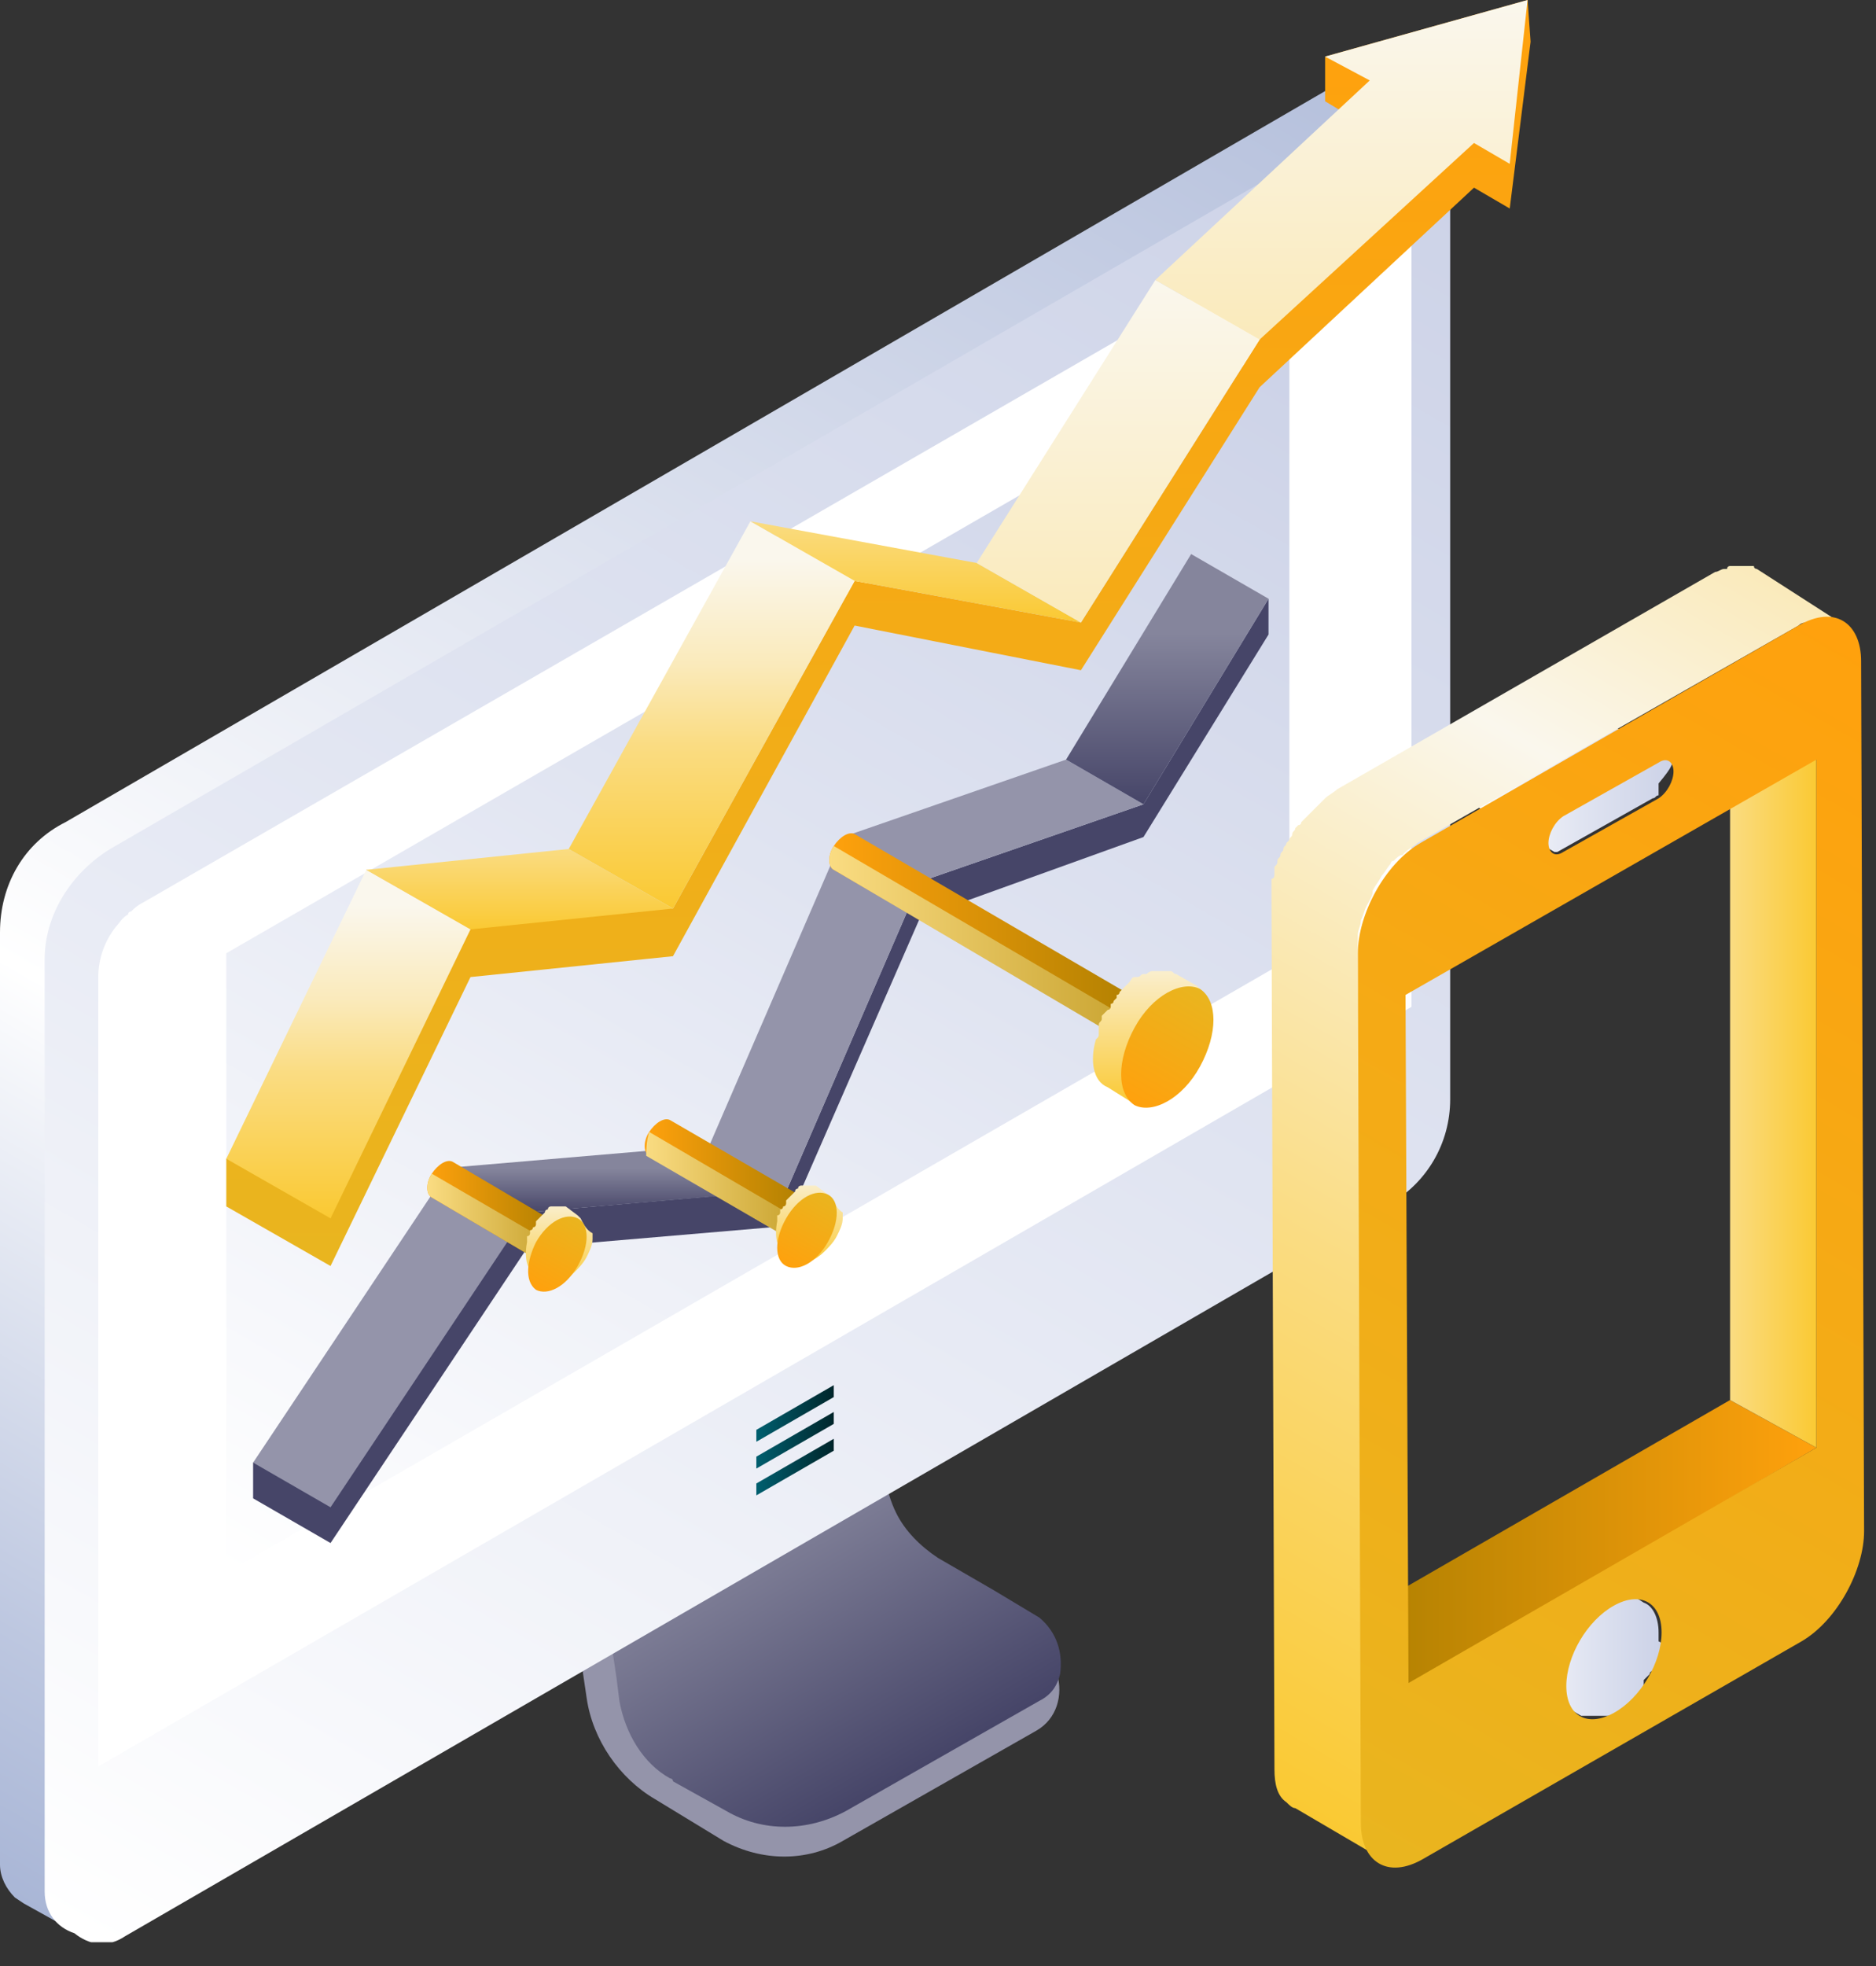 <svg width="63" height="66" viewBox="0 0 63 66" fill="none" xmlns="http://www.w3.org/2000/svg">
<rect x="0" y="0" width="63" height="66" fill="#333333" stroke="none"/>
<g clip-path="url(#clip0_971_5629)">
<path d="M18.199 19.1C18.299 19 18.299 19 18.399 18.9L18.199 19.1Z" fill="#FC6C78"/>
<path d="M28.799 13.4C28.899 13.4 28.899 13.4 28.999 13.3L28.799 13.4Z" fill="#FC6C78"/>
<path d="M34.801 58.1L28.301 61.8C27.101 62.5 25.601 62.5 24.301 61.8L22.001 60.4C20.801 59.7 19.901 58.4 19.701 57L19.301 54.3L21.001 51.2L22.401 50.4C23.601 49.7 25.101 49.7 26.401 50.4L34.801 55.3C35.201 55.5 35.401 55.8 35.501 56.2C35.701 56.9 35.501 57.7 34.801 58.1Z" fill="#9494AA"/>
<path d="M34.9 54.3L33.4 53.4L31.5 52.3C30.9 51.9 30.4 51.4 30.1 50.8C29.9 50.4 29.8 50 29.7 49.6L29.2 46.5H23.9V48.8C23.6 48.8 23.3 48.9 23.1 49C22.9 49.1 22.7 49.2 22.5 49.3L21.9 49.7L21.1 51.2L20.1 52.3L20.7 56.3L20.8 57.1C21 58.2 21.6 59.2 22.5 59.7C22.5 59.7 22.6 59.7 22.6 59.8L24.4 60.8C25.6 61.5 27.1 61.5 28.4 60.8L34.9 57.1C35.3 56.9 35.5 56.6 35.6 56.2C35.7 55.5 35.5 54.8 34.9 54.3Z" fill="url(#paint0_linear_971_5629)"/>
<path d="M46 3C45.6 2.8 45.1 2.8 44.6 3L2.2 27.6C0.8 28.3 0 29.7 0 31.3V62.6C0 63 0.2 63.4 0.5 63.7L0.8 63.9L2.6 64.9L4.4 61.7L44 38.8C45.2 38.1 46 36.8 46 35.3V7.9H46.1L48.2 4.2L46 3Z" fill="url(#paint1_linear_971_5629)"/>
<path d="M47.8 4.1C47.4 3.7 46.7 3.6 46.2 3.9L3.7 28.5C2.4 29.3 1.5 30.7 1.5 32.2V63.5C1.5 64.2 1.9 64.7 2.5 64.9C3 65.3 3.6 65.4 4.2 65L46.7 40.4C47.9 39.7 48.7 38.4 48.7 36.9V5.4C48.7 4.8 48.3 4.3 47.8 4.1ZM47.2 4C47.1 4 47.1 4 47 4C47.1 4 47.2 4 47.2 4ZM2.1 64.2C2.1 64.1 2.1 64 2.1 63.8C2 63.9 2 64 2.1 64.2Z" fill="url(#paint2_linear_971_5629)"/>
<path d="M47.201 6.4C47.001 6.2 46.701 6.1 46.401 6.3L4.801 30.3C4.601 30.4 4.501 30.5 4.401 30.6C4.401 30.6 4.301 30.6 4.301 30.7C4.101 30.8 4.001 31 3.901 31.1C3.501 31.6 3.301 32.2 3.301 32.8V59.3L47.401 33.8V6.8C47.401 6.7 47.301 6.5 47.201 6.4Z" fill="white"/>
<path d="M7.6 32V52.8L43.3 32.2V11.4L7.6 32Z" fill="url(#paint3_linear_971_5629)"/>
<path d="M28 46.9L25.4 48.4V48L28 46.5V46.9Z" fill="url(#paint4_linear_971_5629)"/>
<path d="M28 47.8L25.4 49.3V48.9L28 47.4V47.8Z" fill="url(#paint5_linear_971_5629)"/>
<path d="M28 48.7L25.4 50.2V49.8L28 48.3V48.7Z" fill="url(#paint6_linear_971_5629)"/>
<path d="M38.4 27L30.9 29.6L26.4 40V41.1L30.9 30.8L38.4 28.1L42.6 21.3V20.1L38.4 27Z" fill="#464568"/>
<path d="M24.6 40.1L17.7 40.7L8.5 49.1V50.3L11.1 51.8L17.7 41.9L25.9 41.2C25.9 41.2 24.6 40.6 24.6 40.1Z" fill="#464568"/>
<path d="M26.401 40L30.901 29.6L28.301 28.1L23.801 38.5L26.401 40Z" fill="#9494AA"/>
<path d="M11.1 50.6L17.7 40.7L15.1 39.2L8.5 49.1L11.1 50.6Z" fill="#9494AA"/>
<path d="M17.7 40.7L25.9 40L23.3 38.5L15.1 39.2L17.7 40.7Z" fill="url(#paint7_linear_971_5629)"/>
<path d="M30.901 29.6L38.401 27L35.801 25.5L28.301 28.1L30.901 29.6Z" fill="#9494AA"/>
<path d="M38.401 27L42.601 20.1L40.001 18.6L35.801 25.5L38.401 27Z" fill="url(#paint8_linear_971_5629)"/>
<path d="M51.3 0L44.5 1.9V3.4L46 4.3L42.3 11.4L36.3 20.9L28.7 19.5L22.6 30.5L12.3 29.2V30.8L14.8 32.2L7.6 38.9V40.5L11.1 42.5L15.8 32.8L22.6 32.1L28.7 21L36.3 22.5L42.3 13L49.5 6.3L50.7 7L51.4 1.4L51.3 0Z" fill="url(#paint9_linear_971_5629)"/>
<path d="M15.799 31.2L22.599 30.5L19.099 28.5L12.299 29.2L15.799 31.2Z" fill="url(#paint10_linear_971_5629)"/>
<path d="M11.1 40.9L15.8 31.2L12.3 29.2L7.6 38.9L11.1 40.9Z" fill="url(#paint11_linear_971_5629)"/>
<path d="M22.6 30.5L28.7 19.5L25.2 17.5L19.1 28.5L22.6 30.5Z" fill="url(#paint12_linear_971_5629)"/>
<path d="M28.699 19.5L36.299 20.9L32.799 18.9L25.199 17.5L28.699 19.5Z" fill="url(#paint13_linear_971_5629)"/>
<path d="M36.299 20.9L42.299 11.4L38.799 9.4L32.799 18.9L36.299 20.9Z" fill="url(#paint14_linear_971_5629)"/>
<path d="M51.299 0L44.499 1.9L45.999 2.7L38.799 9.4L42.299 11.4L49.499 4.8L50.699 5.5L51.299 0Z" fill="url(#paint15_linear_971_5629)"/>
<path d="M22.5 37.6L27.5 40.5L27.2 41.1L26.8 41.7L21.8 38.8C21.6 38.7 21.6 38.3 21.8 38C22 37.7 22.3 37.5 22.5 37.6Z" fill="url(#paint16_linear_971_5629)"/>
<path d="M21.801 38L27.101 41.1L26.701 41.7L21.701 38.8C21.701 38.7 21.701 38.3 21.801 38Z" fill="url(#paint17_linear_971_5629)"/>
<path d="M27.9 40.2L27.8 40.1L27.4 39.8H27.3C27.3 39.8 27.3 39.8 27.2 39.8C27.2 39.8 27.2 39.8 27.1 39.8H27H26.9C26.9 39.8 26.8 39.8 26.8 39.9C26.8 39.9 26.7 39.9 26.7 40L26.6 40.1C26.6 40.1 26.6 40.1 26.5 40.2L26.4 40.3C26.4 40.3 26.4 40.3 26.4 40.4C26.4 40.4 26.4 40.5 26.3 40.5C26.3 40.5 26.3 40.6 26.2 40.6C26.2 40.6 26.2 40.6 26.2 40.7C26.2 40.7 26.2 40.8 26.1 40.8C26.1 40.8 26.1 40.8 26.1 40.9V41C26 41.5 26.1 41.9 26.3 42L26.7 42.3C27 42.5 27.4 42.3 27.7 42C27.8 41.9 28 41.7 28.1 41.5C28.2 41.3 28.3 41.1 28.3 40.9C28.3 40.9 28.3 40.9 28.3 40.8V40.7C28.1 40.6 28 40.3 27.9 40.2Z" fill="url(#paint18_linear_971_5629)"/>
<path d="M26.4 42.5C26.8 42.7 27.4 42.4 27.8 41.7C28.2 41 28.2 40.3 27.8 40.1C27.4 39.9 26.8 40.2 26.4 40.9C26 41.6 26 42.3 26.4 42.5Z" fill="url(#paint19_linear_971_5629)"/>
<path d="M15.2 39L19.1 41.3L18.8 41.9L18.4 42.5L14.5 40.2C14.3 40.1 14.3 39.7 14.5 39.4C14.7 39.1 15 38.9 15.2 39Z" fill="url(#paint20_linear_971_5629)"/>
<path d="M14.5 39.4L18.8 41.9L18.4 42.5L14.5 40.2C14.3 40.1 14.3 39.7 14.5 39.4Z" fill="url(#paint21_linear_971_5629)"/>
<path d="M19.499 40.9L19.399 40.8L18.999 40.5H18.899C18.899 40.5 18.899 40.5 18.799 40.5C18.799 40.5 18.799 40.5 18.699 40.5H18.599H18.499C18.499 40.5 18.399 40.5 18.399 40.6C18.399 40.6 18.299 40.6 18.299 40.7L18.199 40.8C18.199 40.8 18.199 40.8 18.099 40.9L17.999 41C17.999 41 17.999 41 17.999 41.1C17.999 41.1 17.999 41.2 17.899 41.2C17.899 41.2 17.899 41.3 17.799 41.3C17.799 41.3 17.799 41.3 17.799 41.4C17.799 41.4 17.799 41.5 17.699 41.5C17.699 41.5 17.699 41.5 17.699 41.6V41.7C17.599 42.2 17.699 42.6 17.899 42.7L18.299 43C18.599 43.2 18.999 43 19.299 42.7C19.399 42.6 19.599 42.4 19.699 42.2C19.799 42 19.899 41.8 19.899 41.6C19.899 41.6 19.899 41.6 19.899 41.5V41.4C19.699 41.3 19.599 41.1 19.499 40.9Z" fill="url(#paint22_linear_971_5629)"/>
<path d="M18 43.3C18.4 43.5 19 43.2 19.4 42.5C19.8 41.8 19.8 41.1 19.4 40.9C19 40.7 18.4 41 18 41.7C17.7 42.3 17.6 43 18 43.3Z" fill="url(#paint23_linear_971_5629)"/>
<path d="M28.7 28L39.5 34.3L39.2 34.9L38.8 35.5L28 29.2C27.8 29.1 27.8 28.7 28 28.4C28.2 28.1 28.5 27.9 28.7 28Z" fill="url(#paint24_linear_971_5629)"/>
<path d="M28 28.4L39.1 34.9L38.7 35.5L28 29.2C27.8 29.1 27.8 28.7 28 28.4Z" fill="url(#paint25_linear_971_5629)"/>
<path d="M40.4 33.3C40.3 33.2 40.3 33.2 40.2 33.1L39.5 32.7C39.4 32.7 39.4 32.6 39.3 32.6C39.3 32.6 39.3 32.6 39.2 32.6H39.1H39H38.9H38.8C38.8 32.6 38.8 32.6 38.7 32.6C38.6 32.6 38.5 32.7 38.5 32.7H38.4C38.3 32.7 38.3 32.8 38.2 32.8C38.2 32.8 38.2 32.8 38.1 32.8C38 32.8 38 32.9 37.9 33L37.8 33.1C37.7 33.2 37.7 33.2 37.6 33.3C37.6 33.3 37.6 33.4 37.5 33.4C37.5 33.4 37.5 33.4 37.5 33.5C37.5 33.5 37.5 33.5 37.4 33.6C37.4 33.6 37.4 33.7 37.3 33.7C37.3 33.7 37.3 33.7 37.3 33.8C37.3 33.8 37.3 33.9 37.2 33.9L37.1 34L37 34.1V34.2C37 34.3 36.9 34.3 36.9 34.4V34.5C36.9 34.5 36.9 34.5 36.9 34.6V34.7C36.9 34.8 36.9 34.8 36.8 34.9C36.6 35.6 36.7 36.3 37.2 36.5L38 37C38.4 37.2 39.1 37 39.6 36.5C39.8 36.3 40 36 40.2 35.7C40.4 35.4 40.5 35.1 40.6 34.8V34.7C40.6 34.6 40.6 34.6 40.6 34.5C40.7 34 40.6 33.6 40.4 33.3Z" fill="url(#paint26_linear_971_5629)"/>
<path d="M38.1 37.1C38.7 37.4 39.7 36.9 40.3 35.8C40.9 34.7 40.9 33.6 40.3 33.2C39.7 32.9 38.7 33.4 38.1 34.5C37.5 35.6 37.5 36.7 38.1 37.1Z" fill="url(#paint27_linear_971_5629)"/>
<path d="M55.699 55.1C55.699 55 55.699 54.9 55.699 54.8C55.699 54.3 55.499 53.9 55.199 53.8L52.399 52C52.699 52.2 52.899 52.5 52.899 53C52.899 53.1 52.899 53.2 52.899 53.4C52.899 53.4 52.899 53.4 52.899 53.5C52.899 53.6 52.899 53.7 52.799 53.8C52.799 53.9 52.699 54.1 52.699 54.2C52.599 54.3 52.599 54.5 52.499 54.6C52.399 54.7 52.399 54.8 52.299 54.9C52.199 55 52.099 55.1 52.099 55.2C52.099 55.2 52.099 55.2 51.999 55.3C51.899 55.4 51.899 55.4 51.799 55.5L51.699 55.6C51.599 55.7 51.499 55.7 51.399 55.8C51.299 55.9 51.199 55.9 51.099 55.9C51.099 55.9 51.099 55.9 50.999 55.9C50.899 55.9 50.799 55.9 50.699 56C50.599 56 50.499 56 50.399 56C50.299 56 50.199 56 50.199 55.9L53.099 57.6H53.199H53.299C53.299 57.6 53.299 57.6 53.399 57.6H53.499H53.599C53.599 57.6 53.599 57.6 53.699 57.6H53.799C53.799 57.6 53.799 57.6 53.899 57.6C53.899 57.6 53.899 57.6 53.999 57.6C53.999 57.6 53.999 57.6 54.099 57.6C54.199 57.6 54.199 57.5 54.299 57.5C54.399 57.4 54.499 57.4 54.599 57.3L54.699 57.2L54.799 57.1C54.799 57.1 54.799 57.1 54.899 57C54.899 57 54.899 57 54.999 56.9C54.999 56.9 54.999 56.9 55.099 56.8C55.099 56.7 55.199 56.7 55.199 56.6C55.199 56.6 55.199 56.6 55.199 56.5C55.199 56.5 55.199 56.5 55.199 56.4L55.299 56.3L55.399 56.2C55.399 56.2 55.399 56.1 55.499 56.1C55.499 56.1 55.499 56 55.599 56C55.599 56 55.599 55.9 55.699 55.9C55.699 55.9 55.699 55.8 55.799 55.8C55.799 55.8 55.799 55.7 55.899 55.7V55.6C55.899 55.6 55.899 55.6 55.899 55.5C55.899 55.4 55.899 55.4 55.899 55.3V55.2C55.699 55.1 55.699 55.1 55.699 55.1Z" fill="url(#paint28_linear_971_5629)"/>
<path d="M47.298 56.6L44.398 54.9L58.098 47L60.998 48.6L47.298 56.6Z" fill="url(#paint29_linear_971_5629)"/>
<path d="M61 48.6L58.1 47V23.8L61 25.5V48.6Z" fill="url(#paint30_linear_971_5629)"/>
<path d="M56.099 25.5L53.199 23.8C53.299 23.9 53.399 24 53.399 24.1C53.399 24.2 53.399 24.3 53.399 24.4C53.399 24.5 53.299 24.6 53.299 24.7C53.299 24.8 53.199 24.9 53.099 24.9C52.999 25 52.999 25 52.899 25.1L49.699 26.9H49.599H49.499H49.399H49.299L52.199 28.6C52.199 28.6 52.199 28.6 52.299 28.6L55.499 26.8C55.599 26.8 55.599 26.7 55.699 26.7C55.699 26.7 55.699 26.7 55.699 26.6C55.699 26.6 55.699 26.6 55.699 26.5C55.699 26.5 55.699 26.5 55.699 26.4V26.3C56.199 25.7 56.199 25.6 56.099 25.5Z" fill="url(#paint31_linear_971_5629)"/>
<path d="M58.999 19.1C58.999 19.1 58.899 19.1 58.899 19C58.899 19 58.899 19 58.799 19C58.799 19 58.799 19 58.699 19H58.599H58.499C58.499 19 58.499 19 58.399 19C58.399 19 58.399 19 58.299 19C58.299 19 58.299 19 58.199 19H58.099C58.099 19 57.999 19 57.999 19.1C57.999 19.1 57.999 19.1 57.899 19.1C57.799 19.1 57.699 19.2 57.599 19.2L44.899 26.5C44.799 26.6 44.599 26.7 44.499 26.8L44.399 26.9C44.299 27 44.299 27 44.199 27.1L44.099 27.2C44.099 27.2 44.099 27.2 43.999 27.3L43.899 27.4C43.799 27.5 43.799 27.5 43.699 27.6C43.699 27.6 43.699 27.7 43.599 27.7C43.599 27.7 43.599 27.7 43.499 27.8C43.499 27.9 43.399 27.9 43.399 28C43.399 28.1 43.299 28.1 43.299 28.2L43.199 28.3C43.199 28.4 43.099 28.4 43.099 28.5C43.099 28.6 42.999 28.6 42.999 28.7C42.999 28.8 42.899 28.8 42.899 28.9C42.899 29 42.899 29 42.799 29.1V29.2C42.799 29.2 42.799 29.2 42.799 29.3C42.799 29.4 42.799 29.5 42.699 29.5V29.6V29.7C42.699 29.7 42.699 29.7 42.699 29.8C42.699 29.9 42.699 30.1 42.699 30.2L42.799 59.4C42.799 59.9 42.899 60.3 43.199 60.5C43.299 60.6 43.399 60.7 43.499 60.7L46.399 62.4C45.999 62.2 45.799 61.7 45.799 61L45.599 32C45.599 31.8 45.599 31.7 45.599 31.5V31.4C45.599 31.2 45.699 31.1 45.699 30.9C45.799 30.7 45.799 30.6 45.899 30.4C45.999 30.2 46.099 30.1 46.099 29.9C46.199 29.7 46.299 29.6 46.399 29.4C46.499 29.3 46.599 29.1 46.699 29C46.699 29 46.699 28.9 46.799 28.9C46.899 28.8 46.999 28.7 47.099 28.7L47.199 28.6C47.299 28.5 47.499 28.4 47.599 28.3L60.399 21C60.499 20.9 60.599 20.9 60.699 20.9H60.799C60.899 20.9 60.899 20.9 60.899 20.8H60.999H61.099H61.199C61.199 20.8 61.199 20.8 61.299 20.8H61.399C61.499 20.8 61.499 20.8 61.599 20.8H61.699C61.699 20.8 61.799 20.8 61.799 20.9L58.999 19.1Z" fill="url(#paint32_linear_971_5629)"/>
<path d="M60.4 21C61.6 20.3 62.5 20.9 62.5 22.2L62.6 51.4C62.6 52.7 61.7 54.4 60.5 55.1L47.8 62.4C46.6 63.1 45.7 62.5 45.7 61.2L45.6 32C45.6 30.7 46.5 29 47.7 28.3L60.4 21ZM61 48.6V25.5L47.2 33.4L47.3 56.5L61 48.6ZM54.2 57.5C55.1 57 55.8 55.8 55.8 54.8C55.8 53.8 55.1 53.4 54.2 53.9C53.3 54.4 52.6 55.6 52.6 56.6C52.6 57.6 53.3 58 54.2 57.5ZM52.5 27.4C52.2 27.6 52 28 52 28.3C52 28.6 52.2 28.8 52.5 28.6L55.7 26.8C56 26.6 56.2 26.2 56.2 25.9C56.2 25.6 56 25.4 55.7 25.6L52.5 27.4Z" fill="url(#paint33_linear_971_5629)"/>
</g>
<defs>
<linearGradient id="paint0_linear_971_5629" x1="22.837" y1="47.224" x2="30.102" y2="59.808" gradientUnits="userSpaceOnUse">
<stop offset="0.314" stop-color="#85859C"/>
<stop offset="1" stop-color="#464568"/>
</linearGradient>
<linearGradient id="paint1_linear_971_5629" x1="4.159" y1="65.874" x2="41.846" y2="0.598" gradientUnits="userSpaceOnUse">
<stop stop-color="#A9B6D6"/>
<stop offset="0.102" stop-color="#BDC7E0"/>
<stop offset="0.312" stop-color="#F2F4F9"/>
<stop offset="0.36" stop-color="white"/>
<stop offset="1" stop-color="#B5C0DC"/>
</linearGradient>
<linearGradient id="paint2_linear_971_5629" x1="6.336" y1="67.121" x2="44.015" y2="1.86" gradientUnits="userSpaceOnUse">
<stop stop-color="white"/>
<stop offset="0.551" stop-color="#E0E4F1"/>
<stop offset="1" stop-color="#CCD2E7"/>
</linearGradient>
<linearGradient id="paint3_linear_971_5629" x1="12.037" y1="55.352" x2="38.901" y2="8.822" gradientUnits="userSpaceOnUse">
<stop stop-color="white"/>
<stop offset="0.551" stop-color="#E0E4F1"/>
<stop offset="1" stop-color="#CCD2E7"/>
</linearGradient>
<linearGradient id="paint4_linear_971_5629" x1="25.425" y1="47.444" x2="27.998" y2="47.444" gradientUnits="userSpaceOnUse">
<stop stop-color="#005E6E"/>
<stop offset="1" stop-color="#00262B"/>
</linearGradient>
<linearGradient id="paint5_linear_971_5629" x1="25.425" y1="48.336" x2="27.998" y2="48.336" gradientUnits="userSpaceOnUse">
<stop stop-color="#005E6E"/>
<stop offset="1" stop-color="#00262B"/>
</linearGradient>
<linearGradient id="paint6_linear_971_5629" x1="25.425" y1="49.228" x2="27.998" y2="49.228" gradientUnits="userSpaceOnUse">
<stop stop-color="#005E6E"/>
<stop offset="1" stop-color="#00262B"/>
</linearGradient>
<linearGradient id="paint7_linear_971_5629" x1="20.509" y1="38.549" x2="20.509" y2="40.717" gradientUnits="userSpaceOnUse">
<stop offset="0.314" stop-color="#85859C"/>
<stop offset="1" stop-color="#464568"/>
</linearGradient>
<linearGradient id="paint8_linear_971_5629" x1="39.206" y1="18.645" x2="39.206" y2="26.998" gradientUnits="userSpaceOnUse">
<stop offset="0.314" stop-color="#85859C"/>
<stop offset="1" stop-color="#464568"/>
</linearGradient>
<linearGradient id="paint9_linear_971_5629" x1="29.526" y1="0" x2="29.526" y2="42.465" gradientUnits="userSpaceOnUse">
<stop stop-color="#FFA10D"/>
<stop offset="1" stop-color="#E9B51F"/>
</linearGradient>
<linearGradient id="paint10_linear_971_5629" x1="17.463" y1="28.507" x2="17.463" y2="31.241" gradientUnits="userSpaceOnUse">
<stop stop-color="#FADC82"/>
<stop offset="1" stop-color="#FAC932"/>
</linearGradient>
<linearGradient id="paint11_linear_971_5629" x1="11.725" y1="29.226" x2="11.725" y2="40.912" gradientUnits="userSpaceOnUse">
<stop offset="0.1" stop-color="#FAF7ED"/>
<stop offset="0.371" stop-color="#FAEABB"/>
<stop offset="0.579" stop-color="#FADC82"/>
<stop offset="1" stop-color="#FAC932"/>
</linearGradient>
<linearGradient id="paint12_linear_971_5629" x1="23.927" y1="17.456" x2="23.927" y2="30.521" gradientUnits="userSpaceOnUse">
<stop offset="0.1" stop-color="#FAF7ED"/>
<stop offset="0.371" stop-color="#FAEABB"/>
<stop offset="0.579" stop-color="#FADC82"/>
<stop offset="1" stop-color="#FAC932"/>
</linearGradient>
<linearGradient id="paint13_linear_971_5629" x1="30.781" y1="17.456" x2="30.781" y2="20.917" gradientUnits="userSpaceOnUse">
<stop stop-color="#FADC82"/>
<stop offset="1" stop-color="#FAC932"/>
</linearGradient>
<linearGradient id="paint14_linear_971_5629" x1="37.584" y1="9.384" x2="37.584" y2="20.917" gradientUnits="userSpaceOnUse">
<stop stop-color="#FAF7ED"/>
<stop offset="1" stop-color="#FAEABB"/>
</linearGradient>
<linearGradient id="paint15_linear_971_5629" x1="45.059" y1="0" x2="45.059" y2="11.398" gradientUnits="userSpaceOnUse">
<stop stop-color="#FAF7ED"/>
<stop offset="1" stop-color="#FAEABB"/>
</linearGradient>
<linearGradient id="paint16_linear_971_5629" x1="21.704" y1="39.659" x2="27.512" y2="39.659" gradientUnits="userSpaceOnUse">
<stop stop-color="#FFA10D"/>
<stop offset="1" stop-color="#A87D00"/>
</linearGradient>
<linearGradient id="paint17_linear_971_5629" x1="21.705" y1="39.876" x2="27.185" y2="39.876" gradientUnits="userSpaceOnUse">
<stop stop-color="#FADC82"/>
<stop offset="1" stop-color="#C49E28"/>
</linearGradient>
<linearGradient id="paint18_linear_971_5629" x1="26.833" y1="39.721" x2="26.833" y2="42.544" gradientUnits="userSpaceOnUse">
<stop stop-color="#FAEECB"/>
<stop offset="1" stop-color="#FAC932"/>
</linearGradient>
<linearGradient id="paint19_linear_971_5629" x1="26.418" y1="42.511" x2="27.831" y2="40.065" gradientUnits="userSpaceOnUse">
<stop stop-color="#FFA10D"/>
<stop offset="1" stop-color="#E9B51F"/>
</linearGradient>
<linearGradient id="paint20_linear_971_5629" x1="14.359" y1="40.723" x2="19.121" y2="40.723" gradientUnits="userSpaceOnUse">
<stop stop-color="#FFA10D"/>
<stop offset="1" stop-color="#A87D00"/>
</linearGradient>
<linearGradient id="paint21_linear_971_5629" x1="14.359" y1="40.941" x2="18.793" y2="40.941" gradientUnits="userSpaceOnUse">
<stop stop-color="#FADC82"/>
<stop offset="1" stop-color="#C49E28"/>
</linearGradient>
<linearGradient id="paint22_linear_971_5629" x1="18.442" y1="40.479" x2="18.442" y2="43.303" gradientUnits="userSpaceOnUse">
<stop stop-color="#FAEECB"/>
<stop offset="1" stop-color="#FAC932"/>
</linearGradient>
<linearGradient id="paint23_linear_971_5629" x1="18.028" y1="43.27" x2="19.441" y2="40.823" gradientUnits="userSpaceOnUse">
<stop stop-color="#FFA10D"/>
<stop offset="1" stop-color="#E9B51F"/>
</linearGradient>
<linearGradient id="paint24_linear_971_5629" x1="27.848" y1="31.734" x2="39.431" y2="31.734" gradientUnits="userSpaceOnUse">
<stop stop-color="#FFA10D"/>
<stop offset="1" stop-color="#A87D00"/>
</linearGradient>
<linearGradient id="paint25_linear_971_5629" x1="27.848" y1="31.951" x2="39.103" y2="31.951" gradientUnits="userSpaceOnUse">
<stop stop-color="#FADC82"/>
<stop offset="1" stop-color="#C49E28"/>
</linearGradient>
<linearGradient id="paint26_linear_971_5629" x1="38.732" y1="32.663" x2="38.732" y2="37.125" gradientUnits="userSpaceOnUse">
<stop stop-color="#FAEECB"/>
<stop offset="1" stop-color="#FAC932"/>
</linearGradient>
<linearGradient id="paint27_linear_971_5629" x1="38.077" y1="37.073" x2="40.309" y2="33.206" gradientUnits="userSpaceOnUse">
<stop stop-color="#FFA10D"/>
<stop offset="1" stop-color="#E9B51F"/>
</linearGradient>
<linearGradient id="paint28_linear_971_5629" x1="50.149" y1="54.872" x2="55.766" y2="54.872" gradientUnits="userSpaceOnUse">
<stop stop-color="white"/>
<stop offset="0.551" stop-color="#E0E4F1"/>
<stop offset="1" stop-color="#CCD2E7"/>
</linearGradient>
<linearGradient id="paint29_linear_971_5629" x1="44.385" y1="51.777" x2="61.048" y2="51.777" gradientUnits="userSpaceOnUse">
<stop stop-color="#A87D00"/>
<stop offset="1" stop-color="#FFA10D"/>
</linearGradient>
<linearGradient id="paint30_linear_971_5629" x1="58.081" y1="36.249" x2="61.049" y2="36.249" gradientUnits="userSpaceOnUse">
<stop stop-color="#FADC82"/>
<stop offset="1" stop-color="#FAC932"/>
</linearGradient>
<linearGradient id="paint31_linear_971_5629" x1="49.23" y1="26.251" x2="56.213" y2="26.251" gradientUnits="userSpaceOnUse">
<stop stop-color="white"/>
<stop offset="0.551" stop-color="#E0E4F1"/>
<stop offset="1" stop-color="#CCD2E7"/>
</linearGradient>
<linearGradient id="paint32_linear_971_5629" x1="37.776" y1="57.581" x2="59.737" y2="19.543" gradientUnits="userSpaceOnUse">
<stop stop-color="#FAC932"/>
<stop offset="0.383" stop-color="#FADC82"/>
<stop offset="0.797" stop-color="#FAF7ED"/>
<stop offset="1" stop-color="#FAEABB"/>
</linearGradient>
<linearGradient id="paint33_linear_971_5629" x1="43.158" y1="60.689" x2="65.115" y2="22.659" gradientUnits="userSpaceOnUse">
<stop stop-color="#E9B51F"/>
<stop offset="1" stop-color="#FFA10D"/>
</linearGradient>
<clipPath id="clip0_971_5629">
<rect width="62.6" height="65.2" fill="white"/>
</clipPath>
</defs>
</svg>
